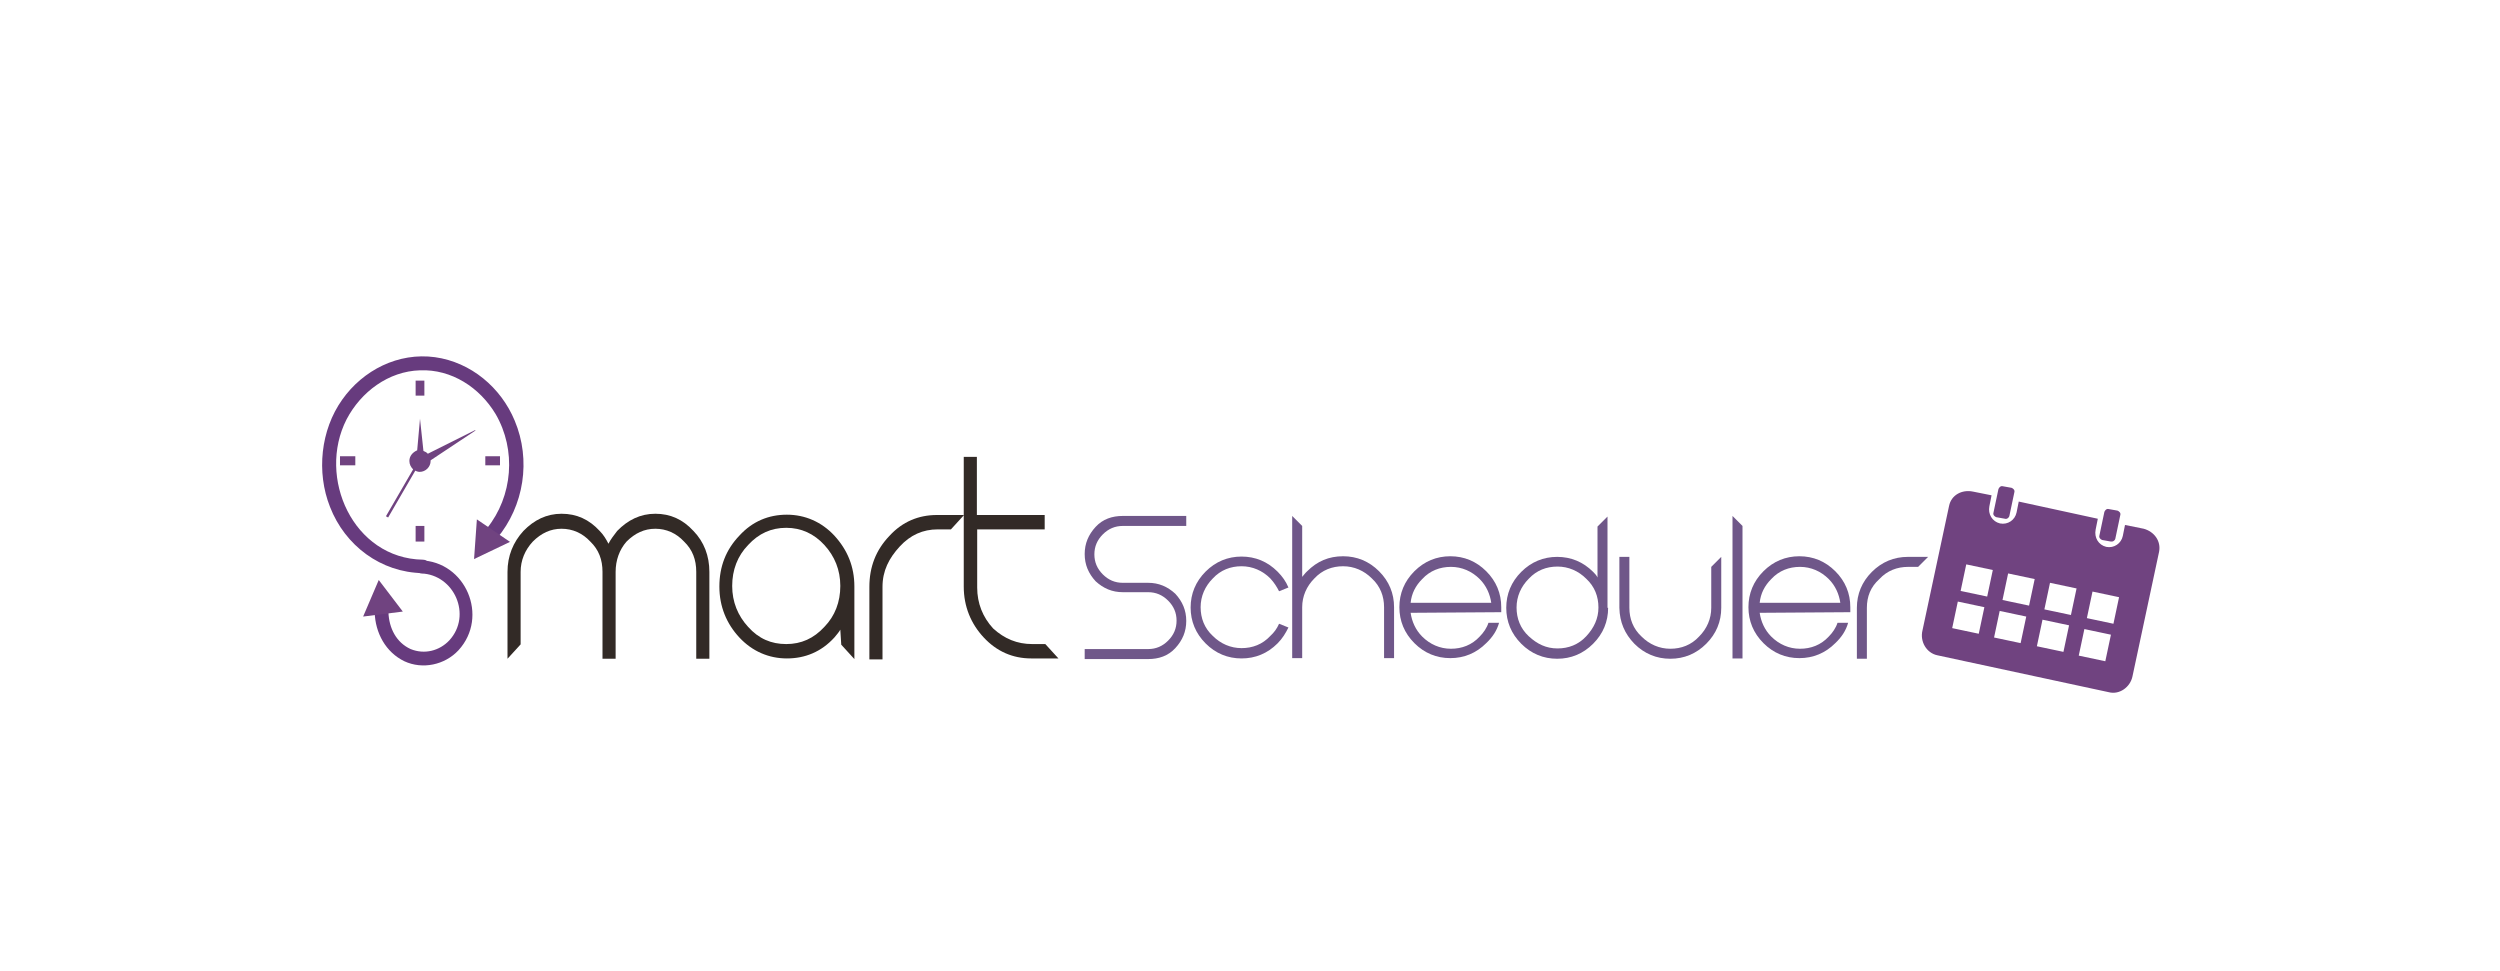 <?xml version="1.0" encoding="utf-8"?>
<!-- Generator: Adobe Illustrator 28.1.0, SVG Export Plug-In . SVG Version: 6.00 Build 0)  -->
<svg version="1.1" id="_段落5" xmlns="http://www.w3.org/2000/svg" xmlns:xlink="http://www.w3.org/1999/xlink" x="0px" y="0px"
	 viewBox="0 0 800 310.7" style="enable-background:new 0 0 800 310.7;" xml:space="preserve">
<style type="text/css">
	.st0{fill:#322A26;}
	.st1{fill:#6F5789;}
	.st2{fill:#673B7E;}
	.st3{fill:#704380;}
	.st4{fill-rule:evenodd;clip-rule:evenodd;fill:#704380;}
</style>
<g>
	<path class="st0" d="M197,183v27.8h-4.2V183c0-3.9-1.2-7.1-3.9-9.7c-2.5-2.7-5.7-4.1-9.2-4.1s-6.5,1.4-9.2,4.1
		c-2.5,2.7-3.9,6-3.9,9.7v23.2l-4.2,4.6V183c0-5.1,1.8-9.5,5.1-13.1c3.4-3.5,7.4-5.5,12.2-5.5c4.8,0,8.8,1.8,12.2,5.5
		c1.2,1.2,2.1,2.7,2.8,4.1c0.7-1.4,1.8-2.8,2.8-4.1c3.4-3.5,7.4-5.5,12.2-5.5c4.8,0,8.8,1.8,12.2,5.5c3.4,3.5,5.1,8,5.1,13.1v27.8
		h-4.2V183c0-3.9-1.2-7.1-3.9-9.7c-2.5-2.7-5.7-4.1-9.2-4.1s-6.5,1.4-9.2,4.1C198.2,175.9,197,179.3,197,183L197,183z"/>
	<path class="st0" d="M268.9,201.5c-0.5,0.9-1.2,1.6-1.9,2.5c-4.2,4.6-9.4,6.7-15.2,6.7s-11.1-2.3-15.2-6.7s-6.4-9.9-6.4-16.3
		c0-6.4,2.1-11.8,6.4-16.3c4.2-4.6,9.4-6.7,15.2-6.7s11.1,2.3,15.2,6.7c4.2,4.6,6.4,9.9,6.4,16.3v23.2l-4.2-4.6L268.9,201.5
		L268.9,201.5z M251.6,206.1c4.8,0,8.8-1.8,12.2-5.5c3.4-3.5,5.1-8,5.1-13.1c0-5.1-1.8-9.5-5.1-13.1s-7.4-5.5-12.2-5.5
		s-8.8,1.8-12.2,5.5c-3.4,3.5-5.1,8-5.1,13.1c0,5.1,1.8,9.5,5.1,13.1C242.8,204.4,246.8,206.1,251.6,206.1z"/>
	<path class="st0" d="M282.4,187.8v23.2h-4.2v-23.2c0-6.4,2.1-11.8,6.4-16.3c4.2-4.6,9.4-6.7,15.2-6.7h8.7l-4.2,4.6h-4.2
		c-4.8,0-8.8,1.8-12.2,5.5S282.4,182.6,282.4,187.8L282.4,187.8z"/>
	<path class="st0" d="M330.3,206.1h4.2l4.2,4.6h-8.7c-6,0-11.1-2.3-15.2-6.7c-4.1-4.4-6.4-9.9-6.4-16.3v-41.5h4.2v18.6h21.7v4.6
		h-21.6v18.6c0,5.1,1.8,9.5,5.1,13.1C321.4,204.4,325.5,206.1,330.3,206.1L330.3,206.1z"/>
	<path class="st1" d="M379.6,165.1v3.2h-20.3c-2.5,0-4.6,0.9-6.4,2.7c-1.8,1.8-2.7,3.9-2.7,6.4c0,2.5,0.9,4.6,2.7,6.4
		c1.8,1.8,3.9,2.7,6.4,2.7h8.1c3.4,0,6.2,1.2,8.7,3.5c2.3,2.5,3.5,5.3,3.5,8.7s-1.2,6.2-3.5,8.7s-5.3,3.5-8.7,3.5h-20.3v-3.2h20.3
		c2.5,0,4.6-0.9,6.4-2.7c1.8-1.8,2.7-3.9,2.7-6.4c0-2.5-0.9-4.6-2.7-6.4c-1.8-1.8-3.9-2.7-6.4-2.7h-8.1c-3.4,0-6.2-1.2-8.7-3.5
		c-2.3-2.5-3.5-5.3-3.5-8.7c0-3.4,1.2-6.2,3.5-8.7c2.3-2.5,5.3-3.5,8.7-3.5H379.6z"/>
	<path class="st1" d="M409.3,199.6l3,1.2c-0.9,1.8-1.9,3.5-3.5,5.1c-3.2,3.2-7.1,4.8-11.5,4.8s-8.3-1.6-11.5-4.8s-4.8-7.1-4.8-11.5
		c0-4.4,1.6-8.3,4.8-11.5c3.2-3.2,7.1-4.8,11.5-4.8s8.3,1.6,11.5,4.8c1.6,1.6,2.7,3.2,3.5,5.1l-3,1.2c-0.7-1.4-1.6-2.8-2.8-4.1
		c-2.5-2.5-5.7-3.9-9.2-3.9c-3.5,0-6.7,1.2-9.2,3.9c-2.5,2.5-3.9,5.7-3.9,9.2s1.2,6.7,3.9,9.2c2.5,2.5,5.7,3.9,9.2,3.9
		c3.5,0,6.7-1.2,9.2-3.9C407.7,202.4,408.6,201.2,409.3,199.6L409.3,199.6z"/>
	<path class="st1" d="M413.5,165.1l3.2,3.2v16.3c0.5-0.5,0.9-1.2,1.6-1.8c3.2-3.2,6.9-4.8,11.5-4.8c4.4,0,8.3,1.6,11.5,4.8
		s4.8,7.1,4.8,11.5v16.3h-3.2v-16.3c0-3.5-1.2-6.7-3.9-9.2c-2.5-2.5-5.7-3.9-9.2-3.9c-3.5,0-6.7,1.2-9.2,3.9
		c-2.5,2.5-3.9,5.7-3.9,9.2v16.3h-3.2L413.5,165.1L413.5,165.1z"/>
	<path class="st1" d="M451.4,196.1c0.4,2.8,1.6,5.5,3.7,7.6c2.5,2.5,5.7,3.9,9.2,3.9c3.5,0,6.7-1.2,9.2-3.9c1.2-1.2,2.3-2.8,2.8-4.4
		h3.4c-0.7,2.5-2.1,4.6-4.1,6.5c-3.2,3.2-7.1,4.8-11.5,4.8c-4.4,0-8.3-1.6-11.5-4.8c-3.2-3.2-4.8-7.1-4.8-11.5s1.6-8.3,4.8-11.5
		c3.2-3.2,7.1-4.8,11.5-4.8c4.4,0,8.3,1.6,11.5,4.8c3.2,3.2,4.8,7.1,4.8,11.5c0,0.5,0,1.1,0,1.6L451.4,196.1L451.4,196.1z
		 M477.2,192.9c-0.4-2.8-1.6-5.5-3.7-7.6c-2.5-2.5-5.7-3.9-9.2-3.9c-3.5,0-6.7,1.2-9.2,3.9c-2.1,2.1-3.4,4.6-3.7,7.6H477.2
		L477.2,192.9z"/>
	<path class="st1" d="M514.6,194.5c0,4.4-1.6,8.3-4.8,11.5c-3.2,3.2-7.1,4.8-11.5,4.8s-8.3-1.6-11.5-4.8s-4.8-7.1-4.8-11.5
		s1.6-8.3,4.8-11.5c3.2-3.2,7.1-4.8,11.5-4.8s8.3,1.6,11.5,4.8c0.5,0.5,1.1,1.1,1.4,1.8v-16.3l3.2-3.2v29.2H514.6z M498.4,207.5
		c3.5,0,6.7-1.2,9.2-3.9c2.5-2.7,3.9-5.7,3.9-9.2s-1.2-6.7-3.9-9.2c-2.5-2.5-5.7-3.9-9.2-3.9c-3.5,0-6.7,1.2-9.2,3.9
		c-2.5,2.5-3.9,5.7-3.9,9.2s1.2,6.7,3.9,9.2S494.8,207.5,498.4,207.5z"/>
	<path class="st1" d="M518.2,194.5v-16.3h3.2v16.3c0,3.5,1.2,6.7,3.9,9.2c2.5,2.5,5.7,3.9,9.2,3.9s6.7-1.2,9.2-3.9
		c2.5-2.5,3.9-5.7,3.9-9.2v-13.1l3.2-3.2v16.3c0,4.4-1.6,8.3-4.8,11.5c-3.2,3.2-7.1,4.8-11.5,4.8c-4.4,0-8.3-1.6-11.5-4.8
		C519.9,202.8,518.3,199.1,518.2,194.5L518.2,194.5z"/>
	<path class="st1" d="M557.6,210.7h-3.2v-45.6l3.2,3.2V210.7z"/>
	<path class="st1" d="M563.1,196.1c0.4,2.8,1.6,5.5,3.7,7.6c2.5,2.5,5.7,3.9,9.2,3.9s6.7-1.2,9.2-3.9c1.2-1.2,2.3-2.8,2.8-4.4h3.4
		c-0.7,2.5-2.1,4.6-4.1,6.5c-3.2,3.2-7.1,4.8-11.5,4.8c-4.4,0-8.3-1.6-11.5-4.8c-3.2-3.2-4.8-7.1-4.8-11.5s1.6-8.3,4.8-11.5
		c3.2-3.2,7.1-4.8,11.5-4.8c4.4,0,8.3,1.6,11.5,4.8s4.8,7.1,4.8,11.5c0,0.5,0,1.1,0,1.6L563.1,196.1L563.1,196.1z M588.9,192.9
		c-0.4-2.8-1.6-5.5-3.7-7.6c-2.5-2.5-5.7-3.9-9.2-3.9c-3.5,0-6.7,1.2-9.2,3.9c-2.1,2.1-3.4,4.6-3.7,7.6H588.9L588.9,192.9z"/>
	<path class="st1" d="M597.4,194.5v16.3h-3.2v-16.3c0-4.4,1.6-8.3,4.8-11.5c3.2-3.2,7.1-4.8,11.5-4.8h6.5l-3.2,3.2h-3.2
		c-3.5,0-6.7,1.2-9.2,3.9C598.6,187.8,597.4,190.9,597.4,194.5z"/>
	<path class="st2" d="M135.3,179.1c-22.3-0.4-33.9-26.3-24.4-44.9c4.6-8.8,13.4-15.4,23.5-15.7c10.1-0.4,19.1,5.5,24.2,14
		c6.7,11.5,5.5,26.3-2.8,36.6c-1.8,2.1,1.2,5.3,3.2,3.2c8.7-10.4,11-25.1,5.7-37.7c-4.4-10.6-14-18.7-25.5-20.3
		c-11.7-1.6-23,4.1-29.7,13.6c-6.9,9.7-8.3,23.2-3.9,34.3c4.8,12.4,16.3,21,29.7,21.2C138.1,183.5,138.1,179.1,135.3,179.1
		L135.3,179.1L135.3,179.1z"/>
	<path class="st2" d="M134.8,183.5c10.6,0.4,16.3,13.4,9,21.4c-3.2,3.4-8,4.6-12.4,2.8c-4.6-2.1-6.9-6.7-7.1-11.7
		c0-2.8-4.4-2.8-4.4,0c0.2,6.5,3.5,12.7,9.5,15.6c5.8,2.7,12.9,1.2,17.3-3.5c9.9-10.8,2.3-28.5-12.2-28.8
		C131.9,178.9,132.1,183.3,134.8,183.5L134.8,183.5L134.8,183.5z"/>
	<polygon class="st3" points="151.7,178.9 163.2,173.4 152.6,166.2 	"/>
	<polygon class="st3" points="121.2,185.6 116.2,197.3 128.9,195.7 	"/>
	<path class="st4" d="M134.4,134L134.4,134l1.1,10.3c0.5,0.2,1.1,0.5,1.4,0.9l15.2-7.6v0.2l-14.3,9.5v0.2c0,1.9-1.6,3.5-3.5,3.5
		c-0.5,0-1.1-0.2-1.4-0.4l-8.7,15l-0.7-0.4l8.7-15c-0.7-0.7-1.2-1.6-1.2-2.7c0-1.6,1.1-2.8,2.5-3.4L134.4,134L134.4,134z"/>
	<path class="st4" d="M134.4,145c-1.4,0-2.5,1.1-2.5,2.7s1.1,2.7,2.5,2.7s2.5-1.1,2.5-2.7S135.8,145,134.4,145L134.4,145z"/>
	<polygon class="st4" points="113.7,146 113.7,148.9 108.8,148.9 108.8,146 	"/>
	<polygon class="st4" points="133,121.8 135.8,121.8 135.8,126.6 133,126.6 	"/>
	<polygon class="st4" points="160,146 160,148.9 155.3,148.9 155.3,146 	"/>
	<polygon class="st4" points="133,168.3 135.8,168.3 135.8,173.3 133,173.3 	"/>
	<path class="st3" d="M690.9,176.6l-8.5,39.8c-0.7,3.5-4.2,6-7.6,5.1L620,209.7c-3.5-0.7-5.7-4.4-4.8-8l8.5-39.8
		c0.7-3.5,4.1-5.3,7.6-4.6l6,1.2l-0.7,3.5c-0.5,2.5,0.9,4.9,3.4,5.5c2.5,0.5,4.8-1.1,5.3-3.5l0.7-3.5l25.3,5.5l-0.7,3.5
		c-0.5,2.5,0.9,4.9,3.4,5.5c2.5,0.5,4.8-1.1,5.3-3.5l0.7-3.5l6,1.2C689.3,170.1,691.6,173.1,690.9,176.6L690.9,176.6z M637.7,182.4
		l-8.5-1.8l-1.8,8.5l8.5,1.8L637.7,182.4z M651.1,185.3l-8.5-1.8l-1.8,8.5l8.5,1.8L651.1,185.3z M664.5,188.3l-8.5-1.8l-1.8,8.5
		l8.5,1.8L664.5,188.3z M678.1,191.1l-8.5-1.8l-1.8,8.5l8.5,1.8L678.1,191.1z M635,194.3l-8.5-1.8l-1.8,8.5l8.5,1.8L635,194.3z
		 M648.4,197.3l-8.5-1.8l-1.8,8.5l8.5,1.8L648.4,197.3z M662.1,200.1l-8.5-1.8l-1.8,8.5l8.5,1.8L662.1,200.1z M675.5,203.1l-8.5-1.8
		l-1.8,8.5l8.5,1.8L675.5,203.1z M643,165.1l1.6-7.6c0.2-0.7-0.4-1.2-0.9-1.4l-2.8-0.5c-0.7-0.2-1.2,0.4-1.4,0.9l-1.6,7.6
		c-0.2,0.7,0.4,1.2,0.9,1.4l2.8,0.5C642.1,166.2,642.8,165.8,643,165.1z M676.9,172.4l1.6-7.6c0.2-0.7-0.4-1.2-0.9-1.4l-2.8-0.5
		c-0.7-0.2-1.2,0.4-1.4,0.9l-1.6,7.6c-0.2,0.7,0.4,1.2,0.9,1.4l2.8,0.5C676,173.4,676.7,173.1,676.9,172.4z"/>
</g>
</svg>
